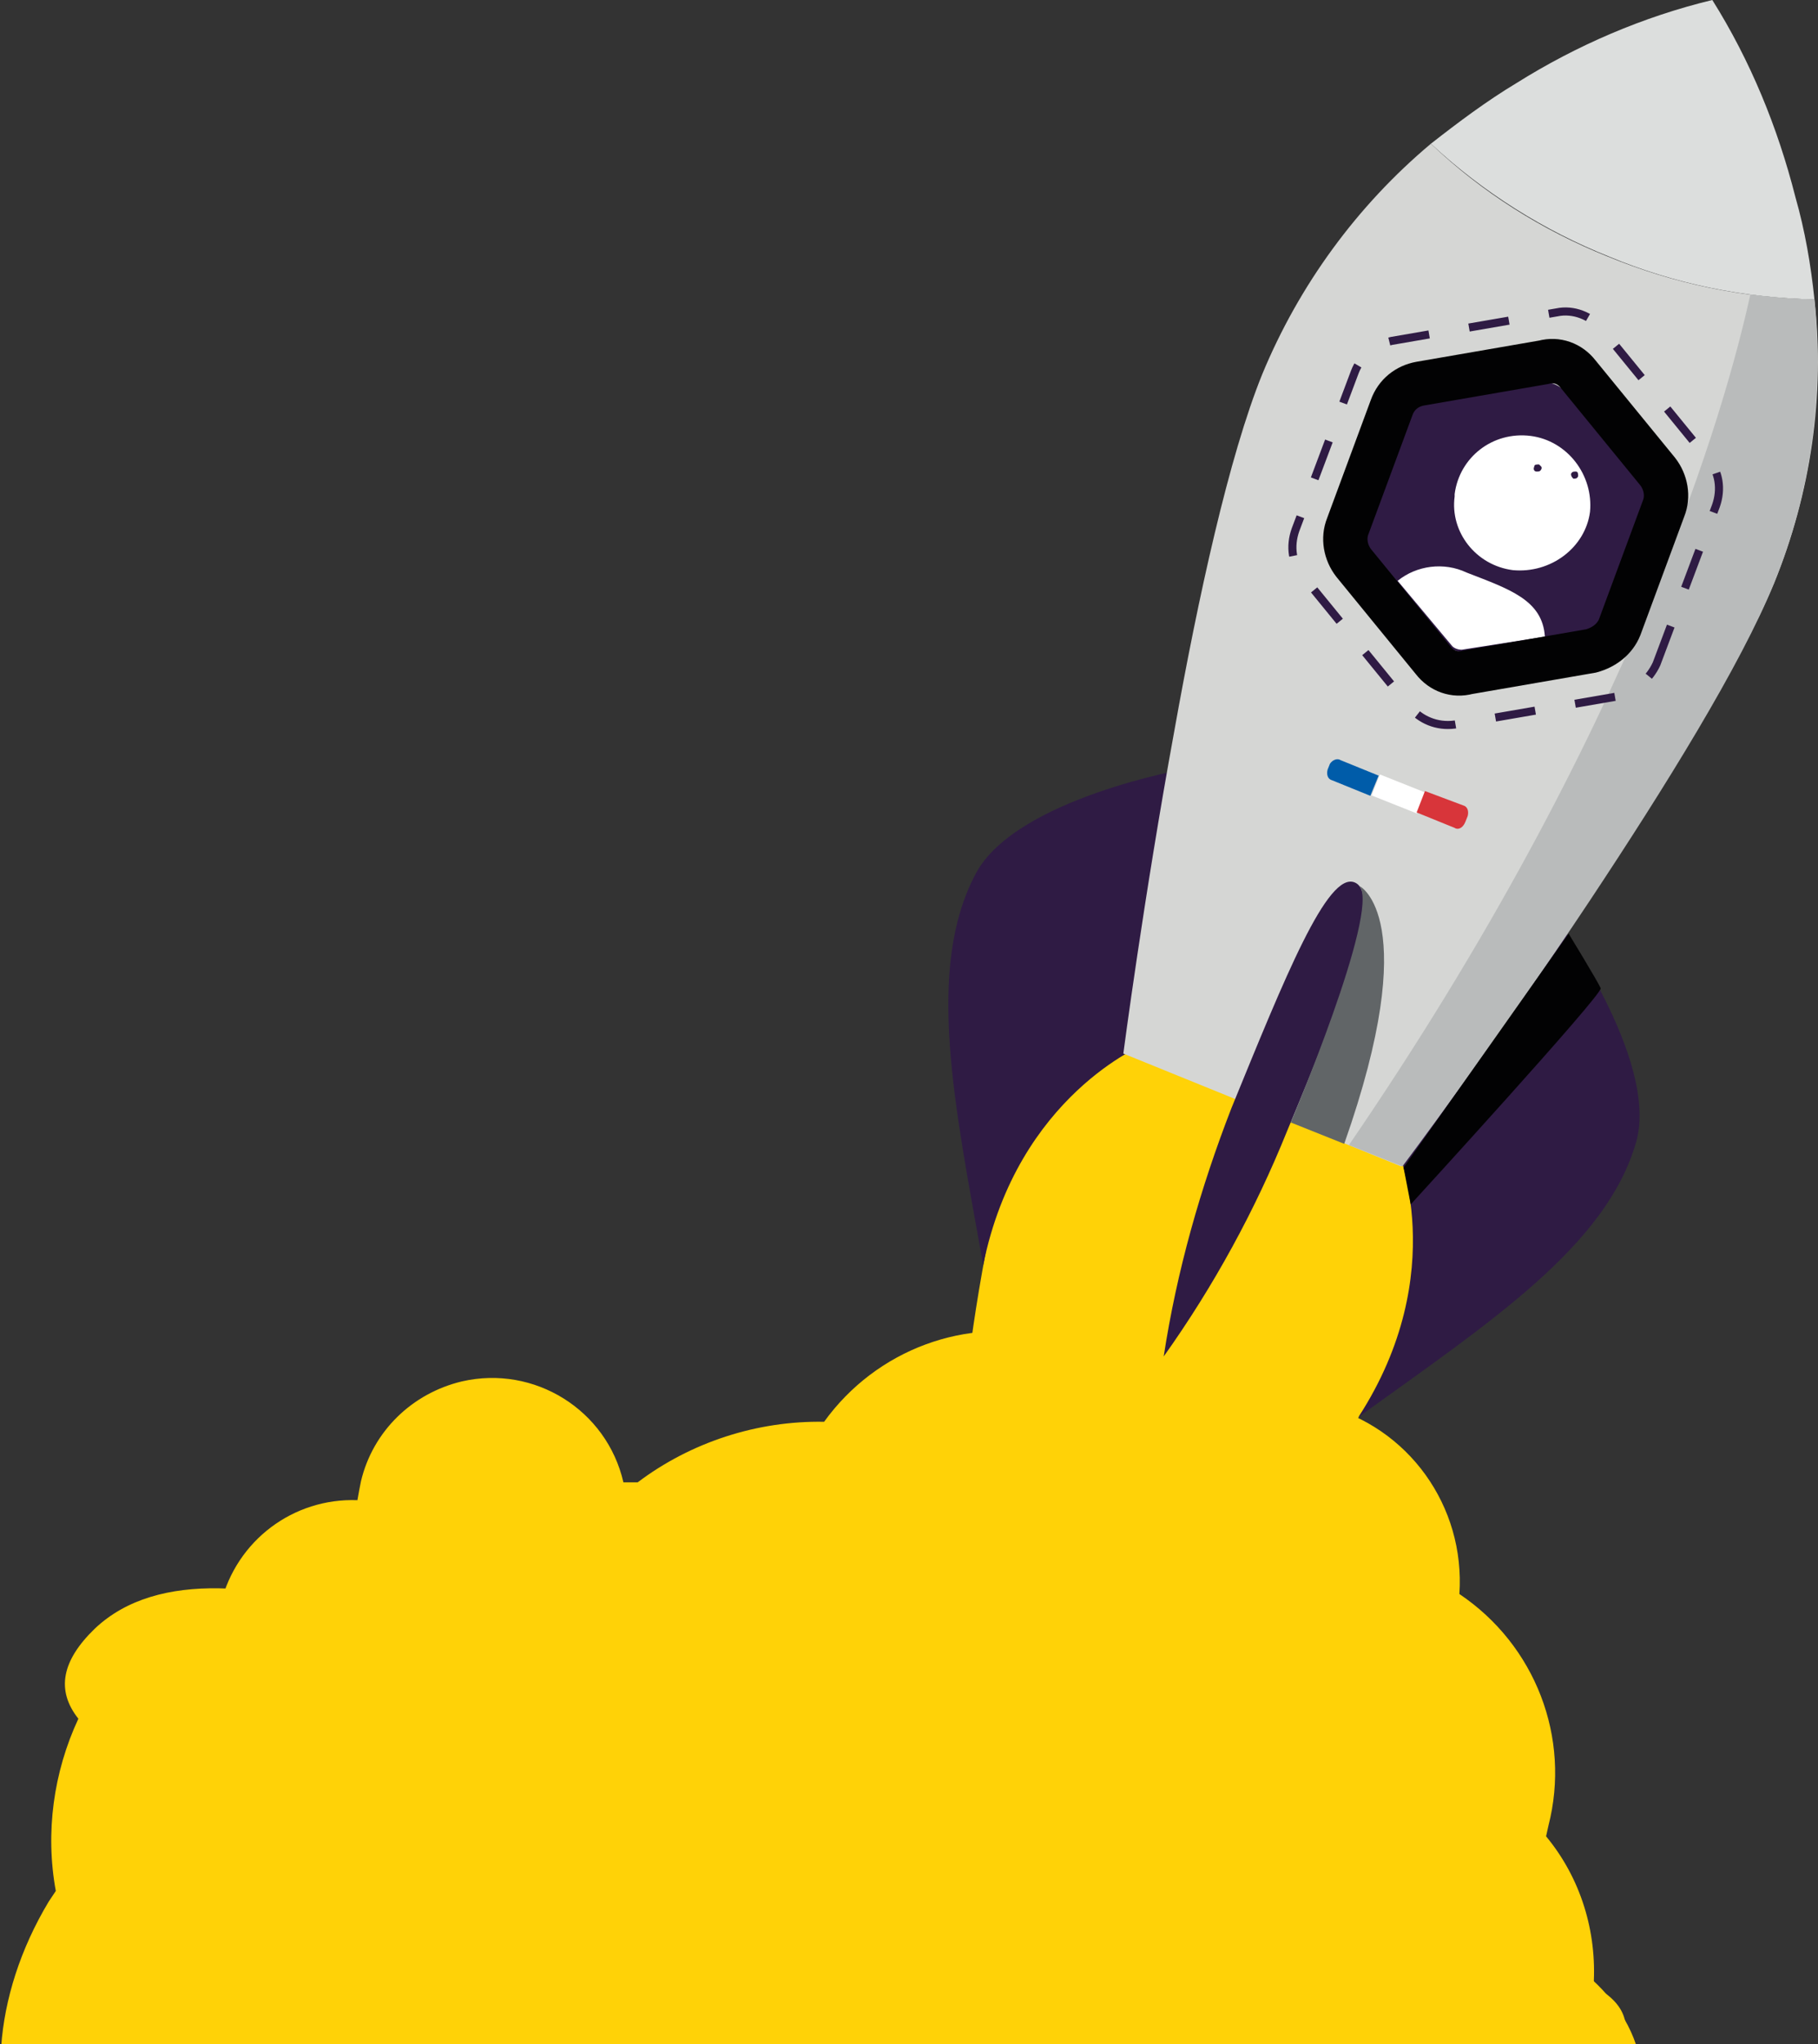 <?xml version="1.0" encoding="utf-8"?>
<!-- Generator: Adobe Illustrator 26.0.3, SVG Export Plug-In . SVG Version: 6.00 Build 0)  -->
<svg version="1.1" id="Calque_1" xmlns="http://www.w3.org/2000/svg" xmlns:xlink="http://www.w3.org/1999/xlink" x="0px" y="0px"
	 viewBox="0 0 153.1 172.1" style="enable-background:new 0 0 153.1 172.1;" xml:space="preserve">
<rect x="0" y="0" width="153.1" height="172.1" fill="#333333" stroke="none"/>
<style type="text/css">
	.st0{fill-rule:evenodd;clip-rule:evenodd;fill:#FFD207;}
	.st1{fill-rule:evenodd;clip-rule:evenodd;fill:#FFFFFF;}
	.st2{fill-rule:evenodd;clip-rule:evenodd;fill:#2F1B44;}
	.st3{fill-rule:evenodd;clip-rule:evenodd;fill:#D5D6D4;}
	.st4{fill-rule:evenodd;clip-rule:evenodd;fill:#DCDEDD;}
	.st5{fill-rule:evenodd;clip-rule:evenodd;fill:#B9BBBB;}
	.st6{fill:none;stroke:#020203;stroke-width:3.734;}
	.st7{fill:none;stroke:#2F1B44;stroke-width:0.68;stroke-dasharray:3.408;}
	.st8{fill-rule:evenodd;clip-rule:evenodd;fill:#616567;}
	.st9{fill-rule:evenodd;clip-rule:evenodd;fill:#020203;}
	.st10{fill:#FFFFFF;}
	.st11{fill:#D8353A;}
	.st12{fill:#005CA9;}
</style>
<g id="Group-39">
	<path id="Fill-1" class="st0" d="M111.7,88.5l-2.8-1.1l-2.8-1.1c-3.4-1.3-17.1-7-21,9.3c-5.4,22.9-4,31.2-4,31.2l8.7-13.5l1.8,15.7
		l13-9.7l-3,15.8c0,0,6.7-4.9,18.7-25.2C128.8,95.5,115.1,89.8,111.7,88.5"/>
	<path id="Fill-3" class="st1" d="M123.1,37.3c-0.3,0.9-1.3,1.4-2.2,1.1c0,0-0.1,0-0.1,0c-0.9-0.4-1.4-1.5-1-2.4
		c0.3-0.9,1.3-1.4,2.2-1.1c0,0,0.1,0,0.1,0C122.9,35.4,123.3,36.4,123.1,37.3"/>
	<polygon id="Fill-5" class="st2" points="136.5,68.1 103.2,55.7 116.7,19.6 149.9,32.1 	"/>
	<path id="Fill-7" class="st1" d="M127.4,48c-3.1-0.4-5.3-3.2-4.9-6.2c0-0.1,0-0.2,0-0.2c0.4-3.1,3.2-5.3,6.4-4.9c0,0,0,0,0,0
		c3.1,0.4,5.3,3.3,5,6.4C133.5,46.1,130.6,48.3,127.4,48"/>
	<path id="Fill-9" class="st2" d="M129.8,39.5c-0.1,0.2-0.2,0.2-0.4,0.2c-0.2,0-0.3-0.2-0.2-0.4c0-0.2,0.2-0.2,0.4-0.2
		C129.7,39.2,129.9,39.3,129.8,39.5C129.8,39.5,129.8,39.5,129.8,39.5"/>
	<path id="Fill-11" class="st2" d="M132.9,40.1c-0.1,0.2-0.2,0.2-0.4,0.2c-0.1-0.1-0.2-0.2-0.2-0.4c0.1-0.2,0.2-0.2,0.4-0.2
		C132.9,39.7,132.9,39.9,132.9,40.1"/>
	<path id="Fill-13" class="st1" d="M117.7,48.9c1.6-1.3,3.9-1.6,5.8-0.7c3.6,1.4,6.4,2.3,6.6,5.4l-7,1.1c-0.3,0-0.6-0.1-0.8-0.3
		L117.7,48.9z"/>
	<path id="Fill-15" class="st2" d="M131.1,77.4c0,0,8.6,11.8,6.7,18.7c-2.5,8.8-12.3,15.2-23.4,23.2c7.9-12.2,3.2-22.8,3.2-22.8
		C120.6,92.5,131.1,77.4,131.1,77.4"/>
	<path id="Fill-17" class="st2" d="M100,64.7c0,0-14.4,2.5-17.8,8.8c-4.3,8-1.8,19.6,0.6,33c2.9-14.3,13.6-18.6,13.6-18.6
		C97.1,82.9,100,64.7,100,64.7"/>
	<path id="Fill-19" class="st3" d="M135.1,51.6c-0.3,0.9-1.1,1.6-2.1,1.7l-9,1.6c-1,0.2-1.9-0.2-2.6-0.9l-5.8-7.1
		c-0.6-0.7-0.8-1.8-0.5-2.7l3.2-8.7c0.3-0.9,1.1-1.6,2.1-1.7l9-1.6c1-0.2,1.9,0.2,2.6,0.9l5.9,7.1c0.6,0.7,0.8,1.8,0.5,2.7
		L135.1,51.6z M152.8,25.2c-6-0.1-11.8-1.3-17.4-3.6c-5.5-2.2-10.6-5.4-14.9-9.5c-6.2,5.2-11.1,11.9-14.2,19.4
		c-2.8,6.9-5.4,18.8-7.4,30c-2.6,14.2-4.3,27.2-4.3,27.2l23.4,9.5c0,0,7.9-10.5,15.8-22.4c6.3-9.5,12.7-19.8,15.6-26.7
		C152.5,41.5,153.7,33.3,152.8,25.2L152.8,25.2z"/>
	<g id="Group-23">
		<path id="Fill-21" class="st4" d="M151.2,16.6c-1.5-5.9-3.8-11.5-7-16.6c-5.8,1.4-11.4,3.8-16.5,7c-2.5,1.5-4.9,3.3-7.2,5.1
			c4.4,4.1,9.5,7.3,15,9.5c5.5,2.3,11.4,3.5,17.3,3.6C152.5,22.3,152,19.4,151.2,16.6"/>
	</g>
	<path id="Fill-24" class="st2" d="M108.4,95.2c-2.7,6.7-6.2,13.1-10.4,19c1.1-7.2,3.1-14.2,5.7-20.9c4.5-11,8.1-20,10.4-19
		S113,84.2,108.4,95.2"/>
	<path id="Fill-34" class="st5" d="M152.8,25.2c-1.8,0-3.6-0.2-5.4-0.4c-2.1,9.6-9.7,36.4-33.8,71.6l4.5,1.8c0,0,7.9-10.5,15.8-22.4
		c6.3-9.5,12.7-19.8,15.5-26.7C152.5,41.5,153.6,33.3,152.8,25.2"/>
	<path id="Stroke-26" class="st6" d="M136.4,52.8l3.7-10c0.4-1,0.2-2.2-0.5-3.1l-6.7-8.2c-0.7-0.9-1.8-1.3-2.9-1l-10.4,1.8
		c-1.1,0.2-2,0.9-2.4,2l-3.7,10c-0.4,1-0.2,2.2,0.5,3.1l6.7,8.2c0.7,0.9,1.8,1.3,2.9,1l10.4-1.8C135.1,54.5,136,53.8,136.4,52.8z"/>
	<path id="Stroke-28" class="st7" d="M139.5,55.9l5-13.3c0.5-1.4,0.3-2.9-0.7-4l-8.9-10.9c-0.9-1.1-2.4-1.7-3.8-1.4l-13.9,2.4
		c-1.4,0.3-2.6,1.3-3.1,2.6l-5,13.3c-0.5,1.4-0.3,2.9,0.7,4l8.9,10.9c0.9,1.1,2.3,1.7,3.8,1.5l13.9-2.4
		C137.7,58.2,138.9,57.2,139.5,55.9z"/>
	<path id="Fill-30" class="st8" d="M114.5,74.6c0,0,5.4,2.7-1.3,21.7l-4.5-1.8C108.7,94.5,116.2,76.8,114.5,74.6"/>
	<path id="Fill-32" class="st9" d="M132.1,78.6c0,0,2.5,4.1,2.7,4.6s-16,18.2-16,18.2l-0.6-3.1L132.1,78.6z"/>
	<g id="Group-38">
		<path id="Fill-36" class="st0" d="M134.2,167.2c0.3-4.6-1.1-9.1-4-12.6l0.2-0.9c1.9-7.4-1.1-15.2-7.5-19.5
			c0.5-7.4-4.3-14.1-11.5-15.9c-3.5-0.9-7.3-0.5-10.5,1.2l-2.3-0.3c-2.5-3.3-6-5.6-10-6.6c-7.2-1.8-14.8,1-19.2,7.1
			c-5.6-0.1-11.2,1.7-15.7,5.1h-1.2c-1.4-6.1-7.5-9.9-13.6-8.5c-4.2,1-7.5,4.2-8.5,8.4c-0.1,0.5-0.2,1-0.3,1.6
			c-5.4-0.2-10.2,3.4-11.5,8.7v0.1c-3.2-0.5-6.5-0.1-9.5,1.2C42.4,157.4,66.9,170,82.7,174c10.5,2.6,45.6,10.4,53.1,0
			C137.7,171,137.2,168.8,134.2,167.2z"/>
		<path id="Fill-36-Copy" class="st0" d="M94.3,228.3c4.9-1,9.3-3.5,12.6-7.3c0.4,0,0.7,0,1.1-0.1c9.3-1,16.8-6,19-12.3
			c8.3-2,14.1-7.9,13.5-14.3c-0.5-3.3-2.4-6.2-5.2-7.9c-0.1-0.6-0.3-1.3-0.6-1.9c2.6-2.6,4-6.3,3.6-10c-0.7-6.4-6.9-11.4-15-12.8
			c-2.1-4.5-6.1-8.3-11.4-10.8c-0.1-0.3-0.2-0.6-0.4-0.9c4.1-2.1,6.8-5.6,6.4-9.3c-0.5-5.3-7-9-14.5-8.1c-0.6,0.1-1.3,0.2-1.8,0.3
			c-1.7-4.2-7.4-6.9-14-6.3h-0.1c-0.7-2.9-2.4-5.4-4.8-7.1c-11.4,33.2-16.4,56.7-15,70.4c0.9,9.1,5.2,39.4,19.7,41.9
			C91.2,232.4,93.6,231.2,94.3,228.3z"/>
	</g>
</g>
<path id="Fill-36-Copy-2" class="st0" d="M6.6,144.7c-2.1,4.5-2.8,9.6-1.9,14.5l-0.6,0.9c-4.8,8-5.3,17-1.7,22.6
	c-3.4,7.8-2.2,16,3.3,19.3c2.9,1.7,6.4,1.9,9.5,0.6c0.6,0.3,1.2,0.5,1.9,0.7c0.5,3.7,2.7,7,5.8,9c5.6,3.3,13.2,1.4,19.2-4.2
	c4.8,1.1,10.3,0.1,15.5-2.6c0.3,0.1,0.7,0.2,1,0.3c-0.9,4.6,0.4,8.8,3.6,10.7c4.6,2.8,11.4-0.2,15.2-6.6c0.3-0.5,0.6-1.1,0.9-1.7
	c4.4,1.2,10.1-1.8,13.4-7.4v-0.1c2.7,1.1,5.8,1.2,8.6,0.5c-19.5-29.2-35.2-47.3-47.1-54.5c-7.8-4.7-34.6-19.6-45.2-9.6
	C5.2,139.8,4.7,142.3,6.6,144.7z"/>
<rect x="116.8" y="64.8" transform="matrix(0.37 -0.929 0.929 0.37 12.091 151.498)" class="st10" width="1.9" height="4.1"/>
<path class="st11" d="M122.5,69.7l-3.2-1.3l0.7-1.8l3.2,1.2c0.4,0.1,0.5,0.5,0.4,0.9c0,0,0,0,0,0l-0.2,0.5
	C123.2,69.7,122.8,69.9,122.5,69.7C122.5,69.7,122.5,69.7,122.5,69.7"/>
<path class="st12" d="M112.9,64l3.2,1.3l-0.7,1.7l-3.2-1.3c-0.4-0.1-0.5-0.5-0.4-0.9c0,0,0,0,0,0l0.2-0.5
	C112.2,64,112.6,63.8,112.9,64"/>
</svg>
